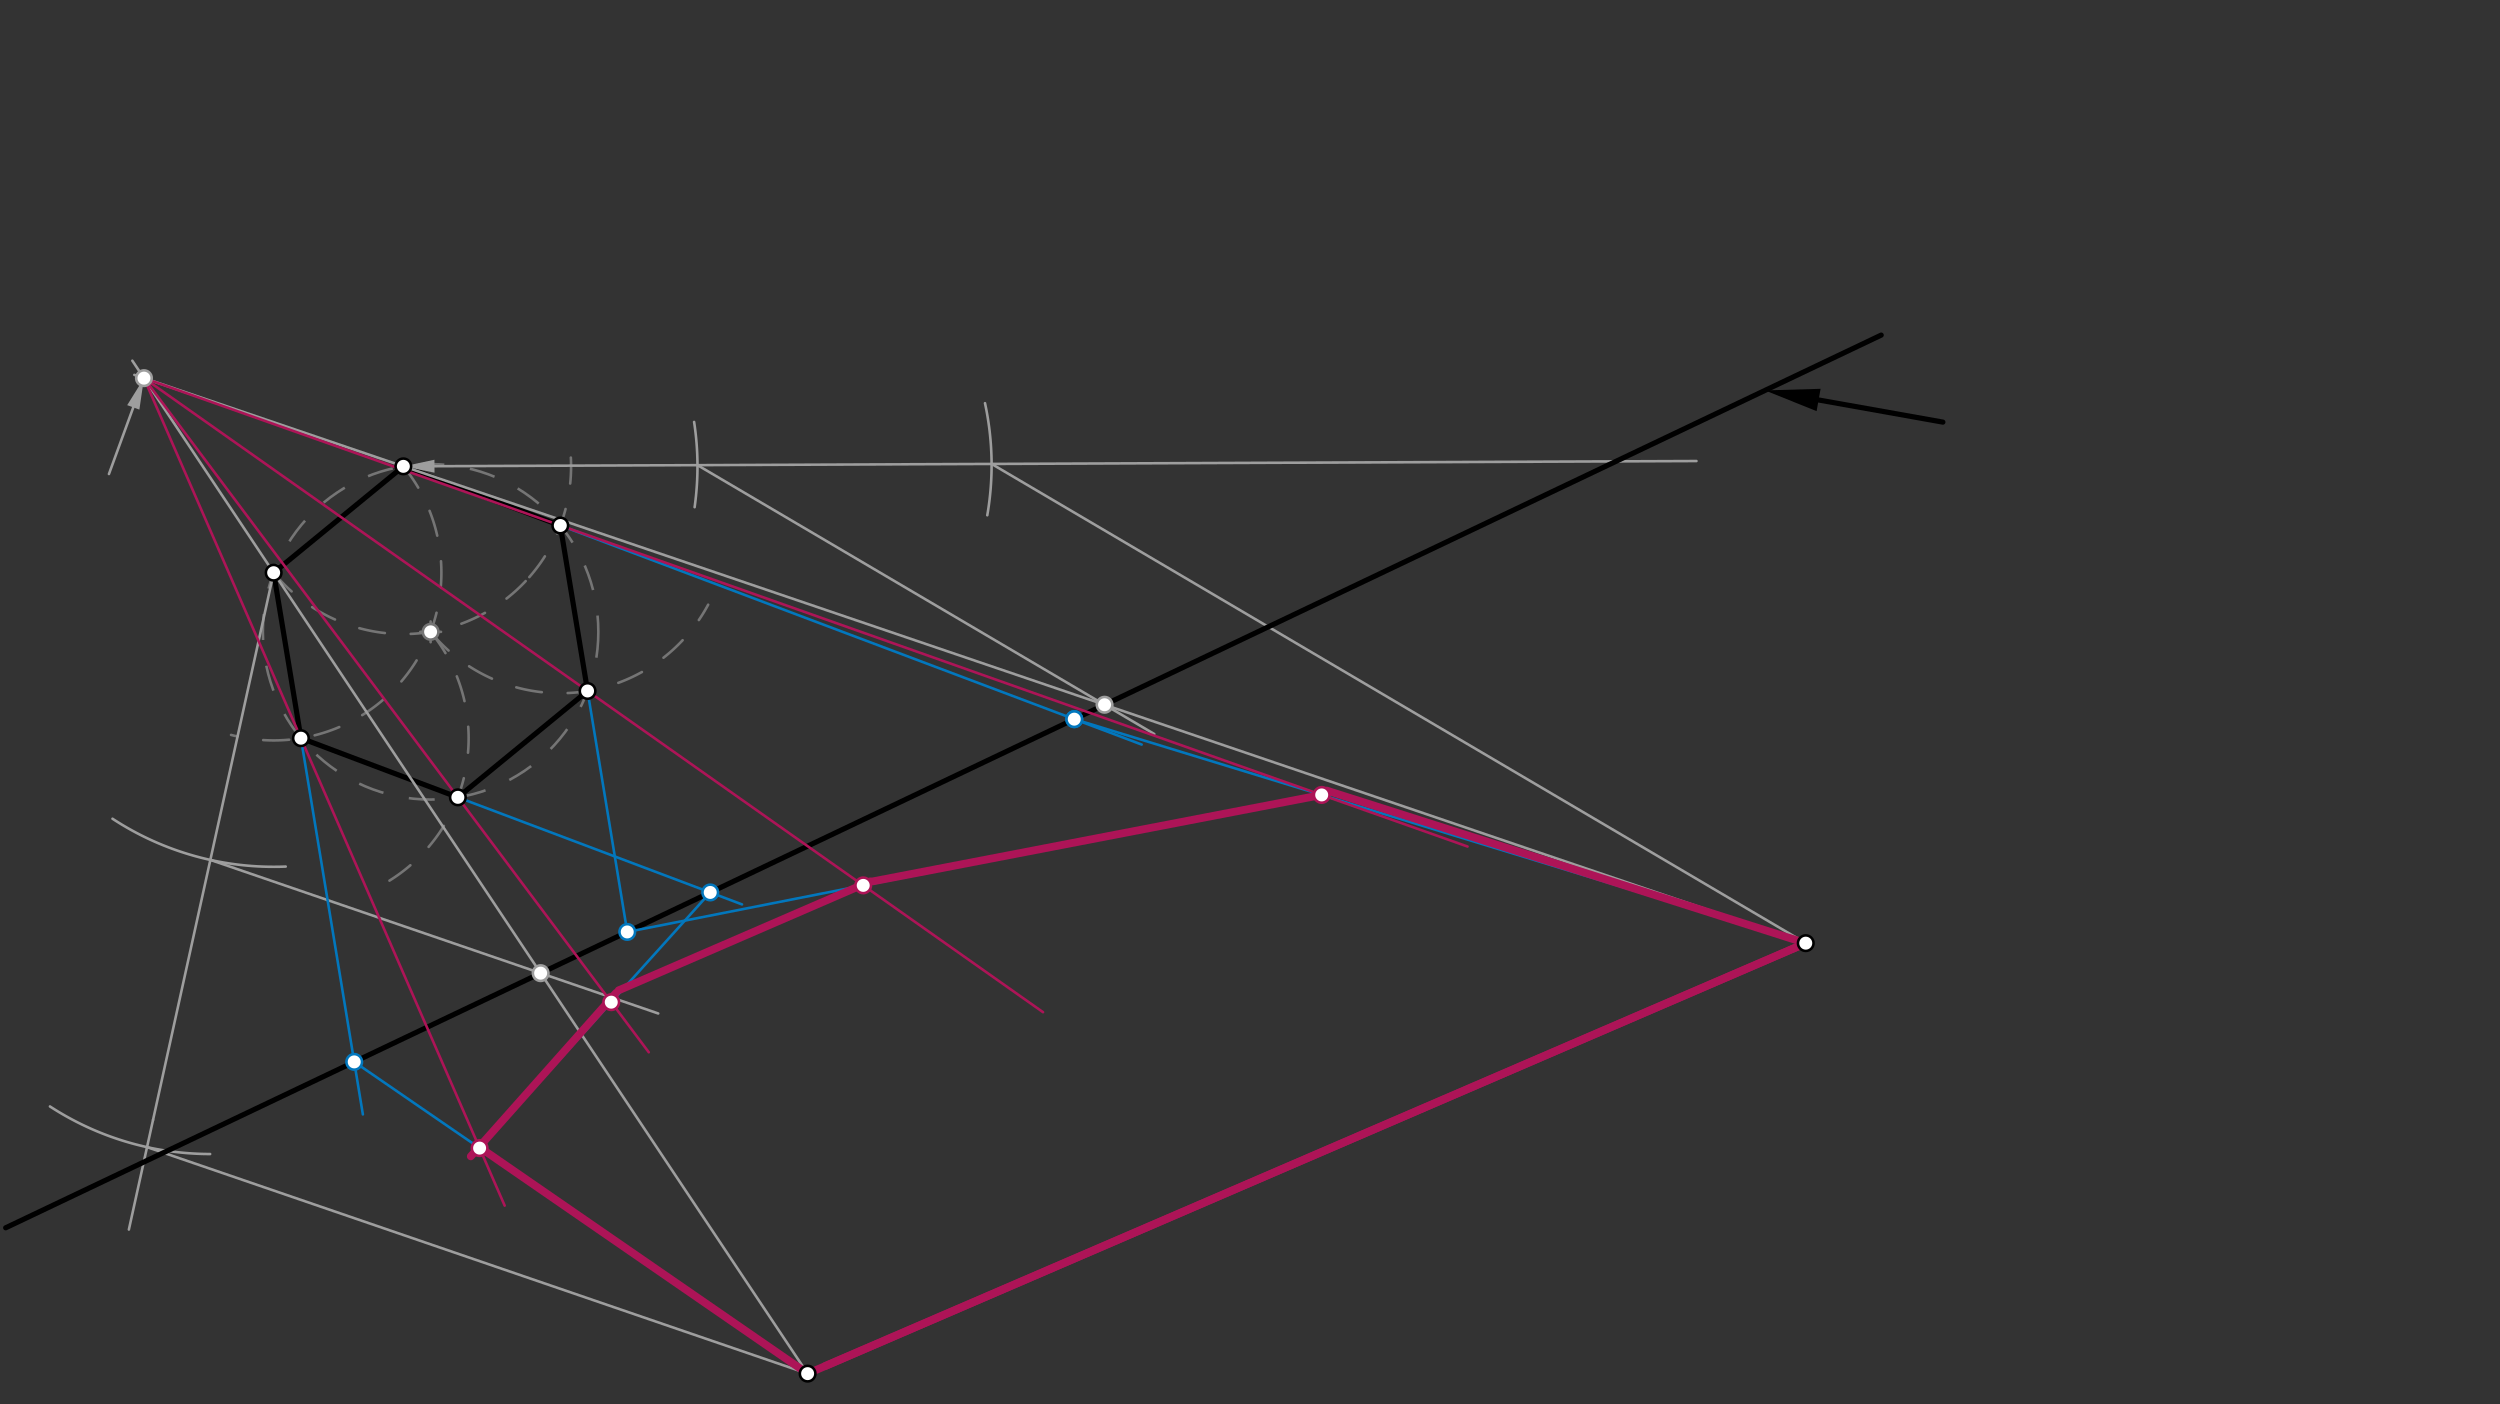<svg xmlns="http://www.w3.org/2000/svg" class="svg--816" height="100%" preserveAspectRatio="xMidYMid meet" viewBox="0 0 963.78 541.417" width="100%"><rect x="0" y="0" width="963.78" height="541.417" fill="#333333" stroke="none"/><defs><marker id="marker-arrow" markerHeight="16" markerUnits="userSpaceOnUse" markerWidth="24" orient="auto-start-reverse" refX="24" refY="4" viewBox="0 0 24 8"><path d="M 0 0 L 24 4 L 0 8 z" stroke="inherit"></path></marker></defs><g class="aux-layer--949"></g><g class="main-layer--75a"><g class="element--733"><line stroke="#757575" stroke-dasharray="none" stroke-linecap="round" stroke-width="1" x1="105.5" x2="155.5" y1="220.781" y2="179.781"></line></g><g class="element--733"><path d="M 155.5 179.781 A 64.661 64.661 0 0 1 89.083 283.323" fill="none" stroke="#757575" stroke-dasharray="10" stroke-linecap="round" stroke-width="1"></path></g><g class="element--733"><path d="M 105.5 220.781 A 64.661 64.661 0 0 0 204.06 222.477" fill="none" stroke="#757575" stroke-dasharray="10" stroke-linecap="round" stroke-width="1"></path></g><g class="element--733"><g class="center--a87"><line x1="162.007" y1="243.583" x2="170.007" y2="243.583" stroke="#757575" stroke-width="1" stroke-linecap="round"></line><line x1="166.007" y1="239.583" x2="166.007" y2="247.583" stroke="#757575" stroke-width="1" stroke-linecap="round"></line><circle class="hit--87b" cx="166.007" cy="243.583" r="4" stroke="none" fill="transparent"></circle></g><circle cx="166.007" cy="243.583" fill="none" r="64.661" stroke="#757575" stroke-dasharray="10" stroke-width="1"></circle></g><g class="element--733"><path d="M 204.06 222.477 A 64.661 64.661 0 0 0 219.602 171.301" fill="none" stroke="#757575" stroke-dasharray="10" stroke-linecap="round" stroke-width="1"></path></g><g class="element--733"><path d="M 166.007 243.583 A 64.661 64.661 0 0 1 146.311 341.702" fill="none" stroke="#757575" stroke-dasharray="10" stroke-linecap="round" stroke-width="1"></path></g><g class="element--733"><path d="M 166.007 243.583 A 64.661 64.661 0 0 0 272.999 233.126" fill="none" stroke="#757575" stroke-dasharray="10" stroke-linecap="round" stroke-width="1"></path></g><g class="element--733"><line stroke="#000000" stroke-dasharray="none" stroke-linecap="round" stroke-width="2" x1="105.5" x2="155.5" y1="220.781" y2="179.781"></line></g><g class="element--733"><line stroke="#000000" stroke-dasharray="none" stroke-linecap="round" stroke-width="2" x1="155.5" x2="216.007" y1="179.781" y2="202.583"></line></g><g class="element--733"><line stroke="#000000" stroke-dasharray="none" stroke-linecap="round" stroke-width="2" x1="216.007" x2="226.514" y1="202.583" y2="266.384"></line></g><g class="element--733"><line stroke="#000000" stroke-dasharray="none" stroke-linecap="round" stroke-width="2" x1="226.514" x2="176.514" y1="266.384" y2="307.384"></line></g><g class="element--733"><line stroke="#000000" stroke-dasharray="none" stroke-linecap="round" stroke-width="2" x1="176.514" x2="116.007" y1="307.384" y2="284.583"></line></g><g class="element--733"><line stroke="#000000" stroke-dasharray="none" stroke-linecap="round" stroke-width="2" x1="116.007" x2="105.5" y1="284.583" y2="220.781"></line></g><g class="element--733"><line stroke="#9E9E9E" stroke-dasharray="none" stroke-linecap="round" stroke-width="1" x1="696.142" x2="155.5" y1="363.599" y2="179.781"></line></g><g class="element--733"><line stroke="#9E9E9E" stroke-dasharray="none" stroke-linecap="round" stroke-width="1" x1="155.5" x2="51.793" y1="179.781" y2="144.521"></line></g><g class="element--733"><line stroke="#9E9E9E" stroke-dasharray="none" stroke-linecap="round" stroke-width="1" x1="311.346" x2="105.5" y1="529.55" y2="220.781"></line></g><g class="element--733"><line stroke="#9E9E9E" stroke-dasharray="none" stroke-linecap="round" stroke-width="1" x1="105.5" x2="51.017" y1="220.781" y2="139.056"></line></g><g class="element--733"><line stroke="#9E9E9E" stroke-dasharray="none" stroke-linecap="round" stroke-width="1" x1="51.382" x2="42" y1="157.053" y2="182.734"></line><path d="M55.5,145.781 l12,2.5 l0,-5 z" fill="#9E9E9E" stroke="#9E9E9E" stroke-width="0" transform="rotate(110.069, 55.5, 145.781)"></path></g><g class="element--733"><line stroke="#9E9E9E" stroke-dasharray="none" stroke-linecap="round" stroke-width="1" x1="167.5" x2="654" y1="179.732" y2="177.734"></line><path d="M155.5,179.781 l12,2.5 l0,-5 z" fill="#9E9E9E" stroke="#9E9E9E" stroke-width="0" transform="rotate(359.765, 155.5, 179.781)"></path></g><g class="element--733"><path d="M 267.589 162.679 A 113.386 113.386 0 0 1 267.788 195.519" fill="none" stroke="#9E9E9E" stroke-dasharray="none" stroke-linecap="round" stroke-width="1"></path></g><g class="element--733"><path d="M 379.728 155.439 A 113.386 113.386 0 0 1 380.614 198.63" fill="none" stroke="#9E9E9E" stroke-dasharray="none" stroke-linecap="round" stroke-width="1"></path></g><g class="element--733"><line stroke="#9E9E9E" stroke-dasharray="none" stroke-linecap="round" stroke-width="1" x1="382.27" x2="696.142" y1="178.85" y2="363.599"></line></g><g class="element--733"><line stroke="#9E9E9E" stroke-dasharray="none" stroke-linecap="round" stroke-width="1" x1="268.885" x2="444.992" y1="179.316" y2="282.975"></line></g><g class="element--733"><line stroke="#9E9E9E" stroke-dasharray="none" stroke-linecap="round" stroke-width="1" x1="105.5" x2="59" y1="220.781" y2="431.734"></line></g><g class="element--733"><path d="M 43.376 315.634 A 113.386 113.386 0 0 0 110.137 334.072" fill="none" stroke="#9E9E9E" stroke-dasharray="none" stroke-linecap="round" stroke-width="1"></path></g><g class="element--733"><path d="M 19.263 426.553 A 113.386 113.386 0 0 0 80.999 444.895" fill="none" stroke="#9E9E9E" stroke-dasharray="none" stroke-linecap="round" stroke-width="1"></path></g><g class="element--733"><line stroke="#9E9E9E" stroke-dasharray="none" stroke-linecap="round" stroke-width="1" x1="59" x2="49.683" y1="431.734" y2="474.003"></line></g><g class="element--733"><line stroke="#9E9E9E" stroke-dasharray="none" stroke-linecap="round" stroke-width="1" x1="56.685" x2="311.346" y1="442.237" y2="529.55"></line></g><g class="element--733"><line stroke="#9E9E9E" stroke-dasharray="none" stroke-linecap="round" stroke-width="1" x1="81.093" x2="253.752" y1="331.509" y2="390.708"></line></g><g class="element--733"><line stroke="#9E9E9E" stroke-dasharray="none" stroke-linecap="round" stroke-width="1" x1="208.423" x2="425.821" y1="375.166" y2="271.69"></line></g><g class="element--733"><line stroke="#9E9E9E" stroke-dasharray="none" stroke-linecap="round" stroke-width="1" x1="425.821" x2="725.223" y1="271.69" y2="129.183"></line></g><g class="element--733"><line stroke="#9E9E9E" stroke-dasharray="none" stroke-linecap="round" stroke-width="1" x1="208.423" x2="2.194" y1="375.166" y2="473.325"></line></g><g class="element--733"><line stroke="#000000" stroke-dasharray="none" stroke-linecap="round" stroke-width="2" x1="2.194" x2="725.223" y1="473.325" y2="129.183"></line></g><g class="element--733"><line stroke="#000000" stroke-dasharray="none" stroke-linecap="round" stroke-width="2" x1="701.091" x2="749" y1="154.195" y2="162.734"></line><path d="M680.417,150.509 l21,4.375 l0,-8.75 z" fill="#000000" stroke="#000000" stroke-width="0" transform="rotate(10.107, 680.417, 150.509)"></path></g><g class="element--733"><line stroke="#0277BD" stroke-dasharray="none" stroke-linecap="round" stroke-width="1" x1="216.007" x2="440.12" y1="202.583" y2="287.036"></line></g><g class="element--733"><line stroke="#0277BD" stroke-dasharray="none" stroke-linecap="round" stroke-width="1" x1="414.145" x2="696.142" y1="277.248" y2="363.599"></line></g><g class="element--733"><line stroke="#AD1457" stroke-dasharray="none" stroke-linecap="round" stroke-width="1" x1="55.5" x2="216.007" y1="145.781" y2="202.583"></line></g><g class="element--733"><line stroke="#AD1457" stroke-dasharray="none" stroke-linecap="round" stroke-width="1" x1="216.007" x2="565.754" y1="202.583" y2="326.353"></line></g><g class="element--733"><line stroke="#0277BD" stroke-dasharray="none" stroke-linecap="round" stroke-width="1" x1="116.007" x2="139.891" y1="284.583" y2="429.611"></line></g><g class="element--733"><line stroke="#0277BD" stroke-dasharray="none" stroke-linecap="round" stroke-width="1" x1="136.558" x2="311.346" y1="409.372" y2="529.55"></line></g><g class="element--733"><line stroke="#AD1457" stroke-dasharray="none" stroke-linecap="round" stroke-width="1" x1="55.5" x2="116.007" y1="145.781" y2="284.583"></line></g><g class="element--733"><line stroke="#AD1457" stroke-dasharray="none" stroke-linecap="round" stroke-width="1" x1="116.007" x2="194.557" y1="284.583" y2="464.773"></line></g><g class="element--733"><line stroke="#0277BD" stroke-dasharray="none" stroke-linecap="round" stroke-width="1" x1="176.514" x2="286.043" y1="307.384" y2="348.658"></line></g><g class="element--733"><line stroke="#0277BD" stroke-dasharray="none" stroke-linecap="round" stroke-width="1" x1="273.804" x2="184.893" y1="344.046" y2="442.606"></line></g><g class="element--733"><line stroke="#AD1457" stroke-dasharray="none" stroke-linecap="round" stroke-width="1" x1="55.5" x2="176.514" y1="145.781" y2="307.384"></line></g><g class="element--733"><line stroke="#AD1457" stroke-dasharray="none" stroke-linecap="round" stroke-width="1" x1="176.514" x2="250.104" y1="307.384" y2="405.656"></line></g><g class="element--733"><line stroke="#0277BD" stroke-dasharray="none" stroke-linecap="round" stroke-width="1" x1="226.514" x2="241.846" y1="266.384" y2="359.483"></line></g><g class="element--733"><line stroke="#0277BD" stroke-dasharray="none" stroke-linecap="round" stroke-width="1" x1="241.812" x2="509.53" y1="359.274" y2="306.456"></line></g><g class="element--733"><line stroke="#AD1457" stroke-dasharray="none" stroke-linecap="round" stroke-width="1" x1="55.5" x2="226.514" y1="145.781" y2="266.384"></line></g><g class="element--733"><line stroke="#AD1457" stroke-dasharray="none" stroke-linecap="round" stroke-width="1" x1="226.514" x2="402.095" y1="266.384" y2="390.207"></line></g><g class="element--733"><line stroke="#AD1457" stroke-dasharray="none" stroke-linecap="round" stroke-width="3" x1="318.227" x2="696.142" y1="526.583" y2="363.599"></line></g><g class="element--733"><line stroke="#AD1457" stroke-dasharray="none" stroke-linecap="round" stroke-width="3" x1="696.142" x2="511.5" y1="363.599" y2="304.781"></line></g><g class="element--733"><line stroke="#AD1457" stroke-dasharray="none" stroke-linecap="round" stroke-width="3" x1="509.53" x2="336.5" y1="306.456" y2="339.781"></line></g><g class="element--733"><line stroke="#AD1457" stroke-dasharray="none" stroke-linecap="round" stroke-width="3" x1="335.5" x2="238.5" y1="339.781" y2="381.781"></line></g><g class="element--733"><line stroke="#AD1457" stroke-dasharray="none" stroke-linecap="round" stroke-width="3" x1="237.5" x2="181.5" y1="382.781" y2="445.781"></line></g><g class="element--733"><line stroke="#AD1457" stroke-dasharray="none" stroke-linecap="round" stroke-width="3" x1="184.706" x2="311.346" y1="442.175" y2="529.55"></line></g><g class="element--733"><line stroke="#AD1457" stroke-dasharray="none" stroke-linecap="round" stroke-width="3" x1="311.346" x2="696.142" y1="529.55" y2="363.599"></line></g><g class="element--733"><circle cx="105.5" cy="220.781" r="3" stroke="#000000" stroke-width="1" fill="#ffffff"></circle>}</g><g class="element--733"><circle cx="155.5" cy="179.781" r="3" stroke="#000000" stroke-width="1" fill="#ffffff"></circle>}</g><g class="element--733"><circle cx="311.346" cy="529.55" r="3" stroke="#000000" stroke-width="1" fill="#ffffff"></circle>}</g><g class="element--733"><circle cx="696.142" cy="363.599" r="3" stroke="#000000" stroke-width="1" fill="#ffffff"></circle>}</g><g class="element--733"><circle cx="166.007" cy="243.583" r="3" stroke="#757575" stroke-width="1" fill="#ffffff"></circle>}</g><g class="element--733"><circle cx="116.007" cy="284.583" r="3" stroke="#000000" stroke-width="1" fill="#ffffff"></circle>}</g><g class="element--733"><circle cx="176.514" cy="307.384" r="3" stroke="#000000" stroke-width="1" fill="#ffffff"></circle>}</g><g class="element--733"><circle cx="226.514" cy="266.384" r="3" stroke="#000000" stroke-width="1" fill="#ffffff"></circle>}</g><g class="element--733"><circle cx="216.007" cy="202.583" r="3" stroke="#000000" stroke-width="1" fill="#ffffff"></circle>}</g><g class="element--733"><circle cx="55.5" cy="145.781" r="3" stroke="#9E9E9E" stroke-width="1" fill="#ffffff"></circle>}</g><g class="element--733"><circle cx="425.821" cy="271.69" r="3" stroke="#9E9E9E" stroke-width="1" fill="#ffffff"></circle>}</g><g class="element--733"><circle cx="208.423" cy="375.166" r="3" stroke="#9E9E9E" stroke-width="1" fill="#ffffff"></circle>}</g><g class="element--733"><circle cx="414.145" cy="277.248" r="3" stroke="#0277BD" stroke-width="1" fill="#ffffff"></circle>}</g><g class="element--733"><circle cx="414.145" cy="277.248" r="3" stroke="#0277BD" stroke-width="1" fill="#ffffff"></circle>}</g><g class="element--733"><circle cx="509.53" cy="306.456" r="3" stroke="#AD1457" stroke-width="1" fill="#ffffff"></circle>}</g><g class="element--733"><circle cx="136.558" cy="409.372" r="3" stroke="#0277BD" stroke-width="1" fill="#ffffff"></circle>}</g><g class="element--733"><circle cx="184.893" cy="442.606" r="3" stroke="#AD1457" stroke-width="1" fill="#ffffff"></circle>}</g><g class="element--733"><circle cx="273.804" cy="344.046" r="3" stroke="#0277BD" stroke-width="1" fill="#ffffff"></circle>}</g><g class="element--733"><circle cx="235.645" cy="386.347" r="3" stroke="#AD1457" stroke-width="1" fill="#ffffff"></circle>}</g><g class="element--733"><circle cx="241.812" cy="359.274" r="3" stroke="#0277BD" stroke-width="1" fill="#ffffff"></circle>}</g><g class="element--733"><circle cx="332.783" cy="341.326" r="3" stroke="#AD1457" stroke-width="1" fill="#ffffff"></circle>}</g></g><g class="snaps-layer--ac6"></g><g class="temp-layer--52d"></g></svg>